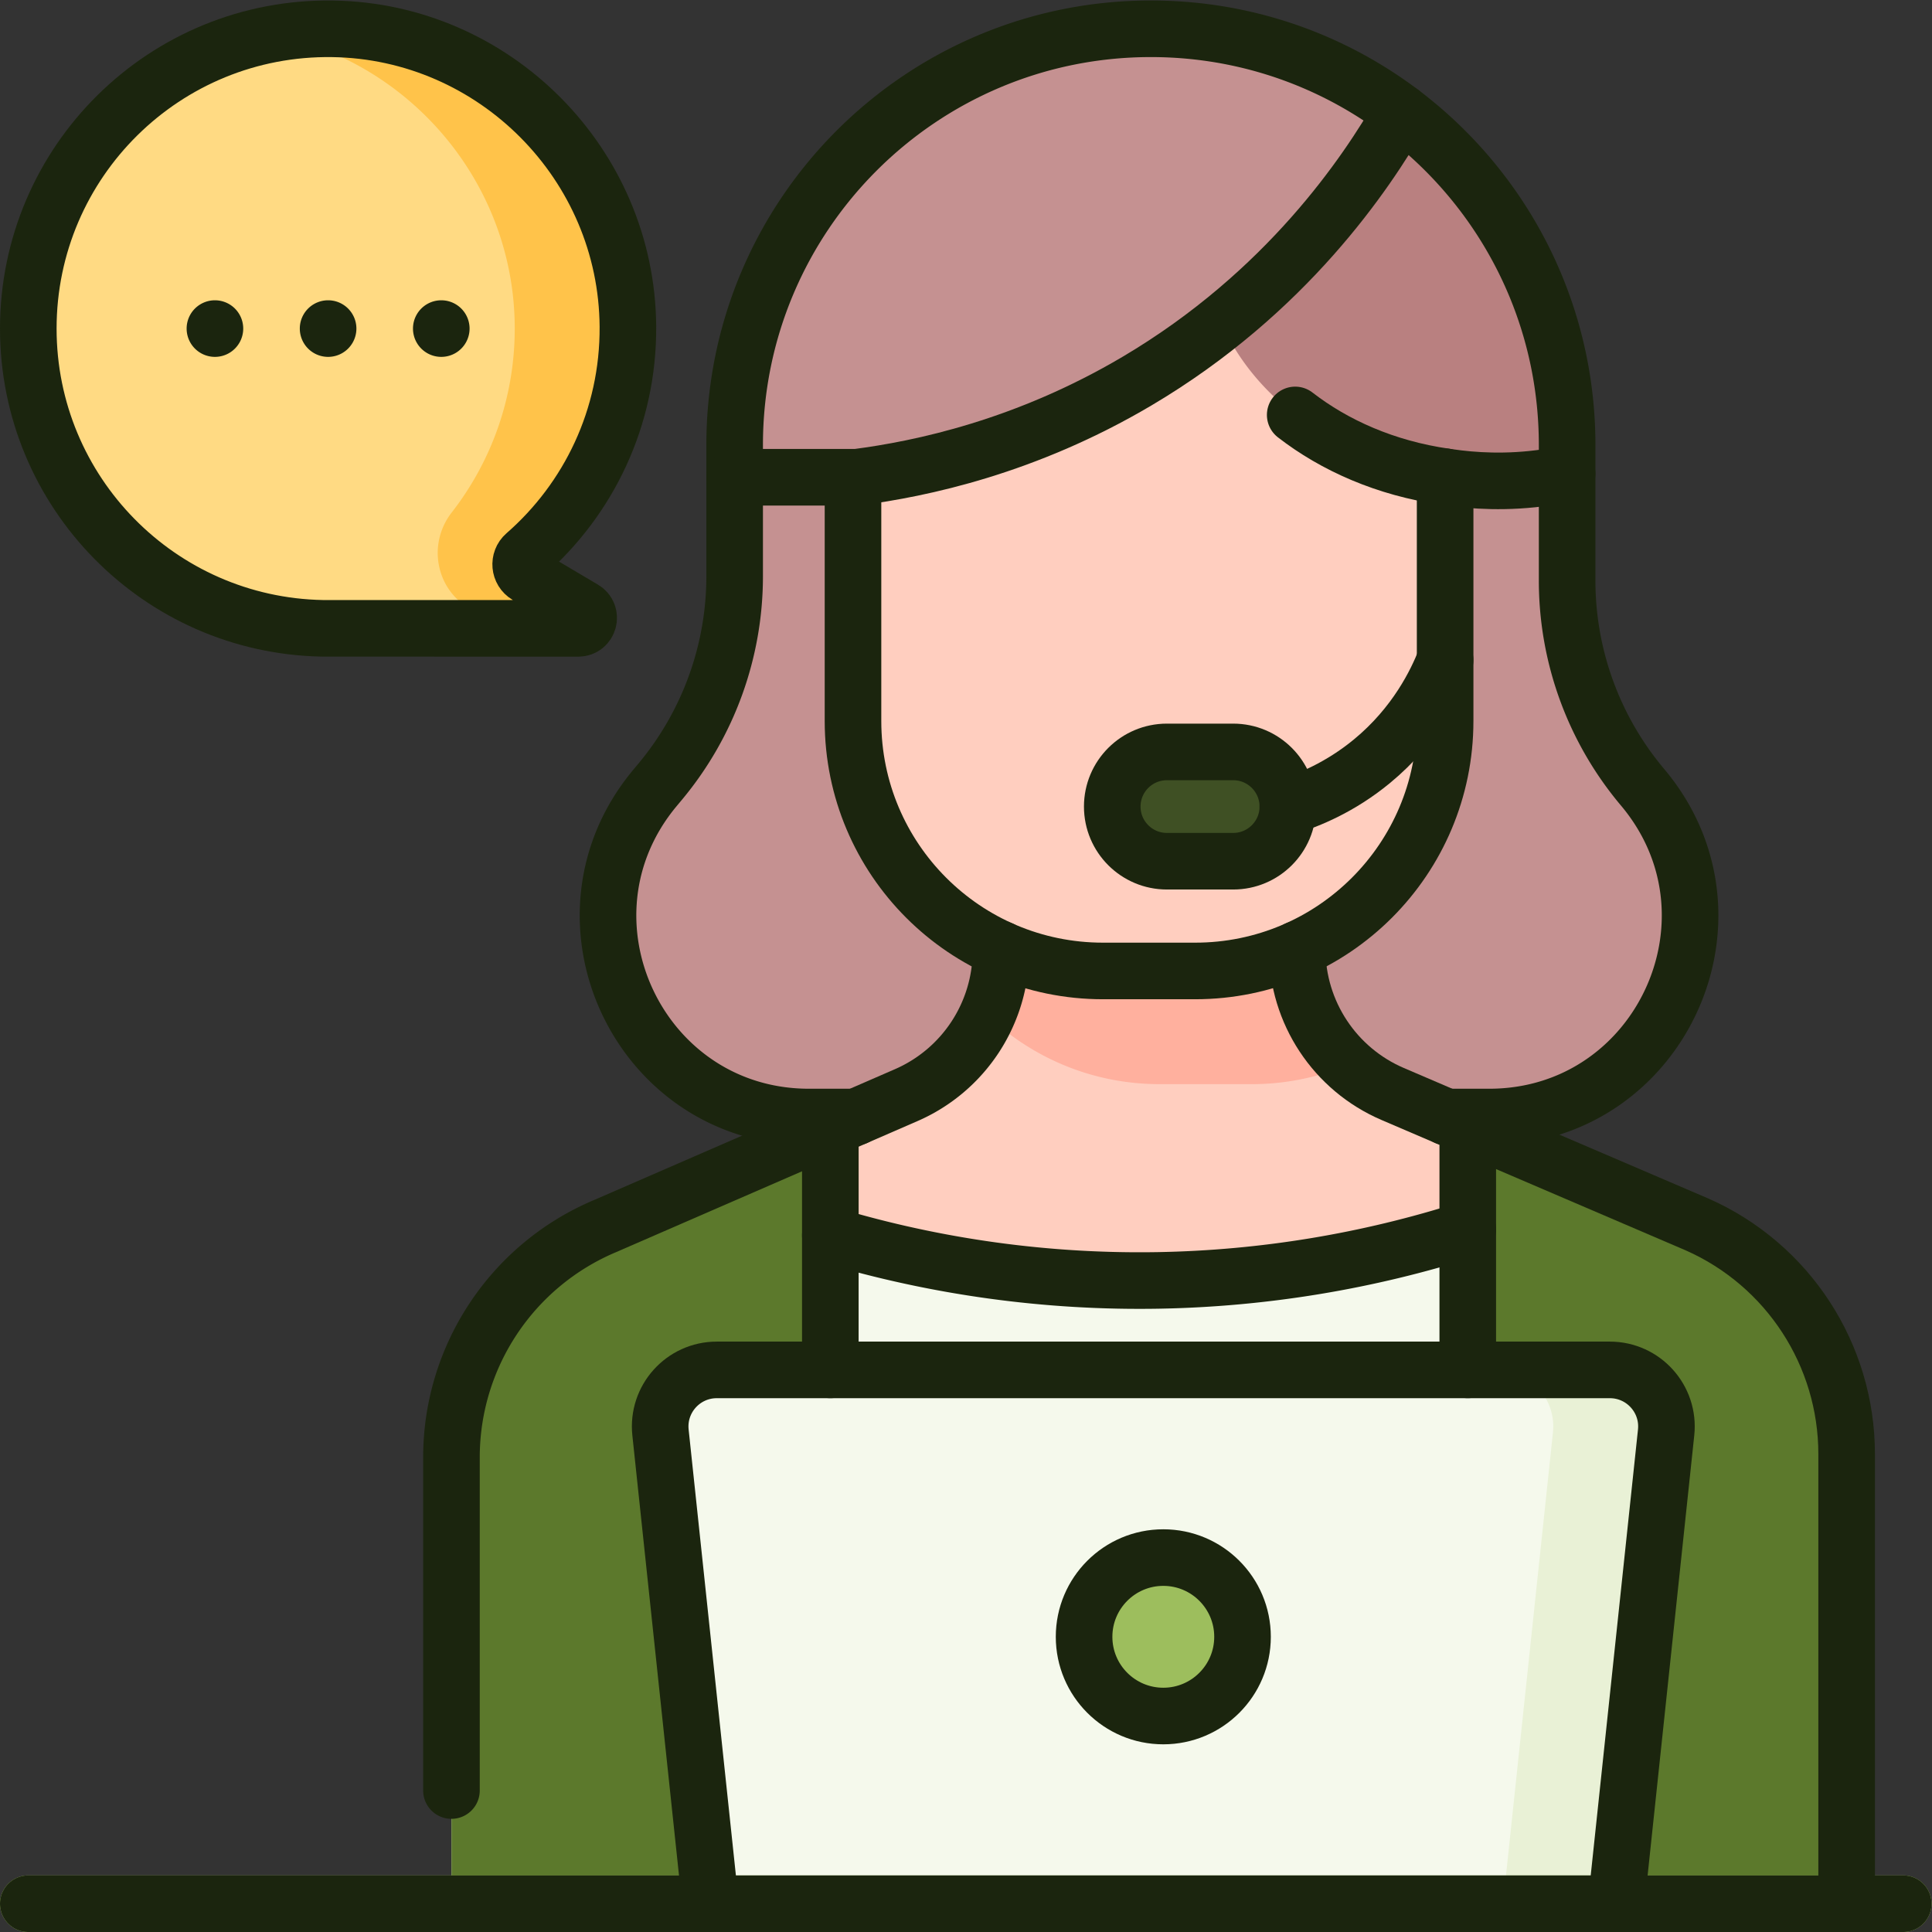 <svg xmlns="http://www.w3.org/2000/svg" version="1.1" xmlns:xlink="http://www.w3.org/1999/xlink" width="512" height="512" x="0" y="0" viewBox="0 0 682.667 682.667" style="enable-background:new 0 0 512 512" xml:space="preserve" class=""><rect x="0" y="0" width="682.667" height="682.667" fill="#333333" stroke="none"/><g><defs><clipPath id="a" clipPathUnits="userSpaceOnUse"><path d="M0 512h512V0H0Z" fill="#1b250e" opacity="1" data-original="#000000" class=""></path></clipPath></defs><g clip-path="url(#a)" transform="matrix(1.333 0 0 -1.333 0 682.667)"><path d="M0 0c0 44.281 36.216 80.104 80.643 79.464 43.035-.619 78.028-35.912 78.3-78.95.153-24.103-10.427-45.735-27.24-60.407-1.774-1.548-1.518-4.375.508-5.573l14.975-8.861c2.42-1.432 1.405-5.144-1.409-5.143l-67.809.017C34.771-78.65 0-43.388 0 0" style="fill-opacity:1;fill-rule:nonzero;stroke:none" transform="translate(7.5 425.027)" fill="#ffda83" data-original="#7acaa6" class="" opacity="1"></path><path d="m0 0-14.975 8.86c-2.015 1.193-2.296 4.015-.53 5.554 17.004 14.829 27.64 36.775 27.254 61.197-.667 42.245-34.858 76.923-77.091 78.154a80.119 80.119 0 0 1-17.468-1.399c36.505-6.998 64.326-39.175 64.568-77.526.117-18.572-6.139-35.678-16.708-49.264-6.382-8.203-4.308-20.098 4.638-25.391L-30 0c2.395-1.417 1.424-5.057-1.319-5.136l29.911-.008C1.405-5.144 2.421-1.433 0 0" style="fill-opacity:1;fill-rule:nonzero;stroke:none" transform="translate(154.685 350.7)" fill="#ffc34a" data-original="#57be92" class="" opacity="1"></path><path d="M0 0h-180.285c-45.029 0-69.67 52.476-40.911 87.125l1.599 1.926a85.042 85.042 0 0 1 19.605 54.315v34.767c0 60.935 49.398 110.333 110.334 110.333 60.935 0 110.334-49.398 110.334-110.333v-35.94a85.048 85.048 0 0 1 19.992-54.779C69.787 52.836 45.206 0 0 0" style="fill-opacity:1;fill-rule:nonzero;stroke:none" transform="translate(394.73 216.034)" fill="#c59191" data-original="#c59191" class=""></path><path d="M0 0v119.186c0 26.325-15.519 50.176-39.587 60.841l-80.749 34.61a41.77 41.77 0 0 0-25.315 38.393v7.315h-78.524v-7.713a41.77 41.77 0 0 0-25.115-38.307l-79.804-34.697c-24.681-10.388-40.732-34.557-40.732-61.336V0" style="fill-opacity:1;fill-rule:nonzero;stroke:none" transform="translate(489.5 7.5)" fill="#f5f9ec" data-original="#ffffff" class="" opacity="1"></path><path d="M0 0a286.29 286.29 0 0 1 86.924-11.943 286.227 286.227 0 0 1 82.051 13.526l9.735 23.183-29.646 12.706a41.77 41.77 0 0 0-25.315 38.393v7.315H45.227v-7.713A41.772 41.772 0 0 0 20.11 37.16L-3.9 26.721Z" style="fill-opacity:1;fill-rule:nonzero;stroke:none" transform="translate(220.1 184.665)" fill="#ffcebf" data-original="#ffcebf"></path><path d="m0 0-60.827 26.071-.011-.001v-206.097H39.587v119.186C39.587-34.516 24.068-10.665 0 0" style="fill-opacity:1;fill-rule:nonzero;stroke:none" transform="translate(449.913 187.527)" fill="#5c792c" data-original="#8795de" class="" opacity="1"></path><path d="m0 0 60.828 26.071.011-.001v-206.097H-39.587v119.186C-39.587-34.516-24.068-10.665 0 0" style="fill-opacity:1;fill-rule:nonzero;stroke:none" transform="translate(159.26 187.527)" fill="#5c792c" data-original="#8795de" class="" opacity="1"></path><path d="M0 0h-17.576c-8 0-14.486 6.485-14.486 14.485 0 8 6.486 14.486 14.486 14.486H0c8 0 14.485-6.486 14.485-14.486S8 0 0 0" style="fill-opacity:1;fill-rule:nonzero;stroke:none" transform="translate(326.894 283.84)" fill="#f5f9ec" data-original="#ffffff" class="" opacity="1"></path><path d="M0 0h-17.576c-8 0-14.486 6.485-14.486 14.485 0 8 6.486 14.486 14.486 14.486H0c8 0 14.485-6.486 14.485-14.486S8 0 0 0Z" style="stroke-width:15;stroke-linecap:round;stroke-linejoin:round;stroke-miterlimit:10;stroke-dasharray:none;stroke-opacity:1" transform="translate(326.894 283.84)" fill="none" stroke="#1b250e" stroke-width="15" stroke-linecap="round" stroke-linejoin="round" stroke-miterlimit="10" stroke-dasharray="none" stroke-opacity="" data-original="#000000" opacity="1"></path><path d="M0 0a7.243 7.243 0 1 0-14.487 0A7.243 7.243 0 0 0 0 0" style="fill-opacity:1;fill-rule:nonzero;stroke:none" transform="translate(311.83 131.263)" fill="#1b250e" data-original="#000000" class="" opacity="1"></path><path d="M0 0a66.036 66.036 0 0 1 25.489 5.088 41.764 41.764 0 0 0-13.446 30.695v7.315h-78.522v-7.713a41.68 41.68 0 0 0-3.659-17.078C-58.247 6.973-42.161 0-24.437 0Z" style="fill-opacity:1;fill-rule:nonzero;stroke:none" transform="translate(331.806 224.747)" fill="#ffb09e" data-original="#ffb09e" class=""></path><path d="M0 0v-64.959c0-36.596-29.667-66.263-66.263-66.263H-90.7c-36.596 0-66.262 29.667-66.262 66.263V0c0 23.807 19.299 43.107 43.107 43.107h70.748C-19.3 43.107 0 23.807 0 0" style="fill-opacity:1;fill-rule:nonzero;stroke:none" transform="translate(383.068 385.969)" fill="#ffcebf" data-original="#ffcebf"></path><path d="M0 0h-17.576c-8 0-14.486 6.485-14.486 14.485 0 8 6.486 14.486 14.486 14.486H0c8 0 14.485-6.486 14.485-14.486S8 0 0 0" style="fill-opacity:1;fill-rule:nonzero;stroke:none" transform="translate(326.894 283.84)" fill="#3f5024" data-original="#685e68" class="" opacity="1"></path><path d="M0 0c1.683 21.225 22.003 35.311 41.45 42.605C73.622 23.329 95.159-11.87 95.159-52.102v-7.586a92.188 92.188 0 0 0-5.298-.961c-10.714-1.6-19.838-.908-26.07 0C23.625-55.298-2.032-25.634 0 0" style="fill-opacity:1;fill-rule:nonzero;stroke:none" transform="translate(320.246 446.269)" fill="#b98080" data-original="#b98080" class=""></path><path d="M0 0c24.918 0 47.903-8.264 66.374-22.195C57.16-38.228 36.003-69.926-3.671-93.394c-29.452-17.421-57.223-23.275-74.325-25.486h-32.338v8.547C-110.334-49.398-60.936 0 0 0" style="fill-opacity:1;fill-rule:nonzero;stroke:none" transform="translate(305.071 504.5)" fill="#c59191" data-original="#c59191" class=""></path><path d="M0 0h-240.085l-13.242 124.918c-.94 8.861 6.006 16.582 14.916 16.582H-1.674c8.91 0 15.856-7.721 14.916-16.582z" style="fill-opacity:1;fill-rule:nonzero;stroke:none" transform="translate(428.408 7.5)" fill="#f5f9ec" data-original="#efedef" class="" opacity="1"></path><path d="M0 0h-30c8.91 0 15.855-7.721 14.916-16.581L-28.326-141.5h30L14.916-16.581C15.855-7.721 8.91 0 0 0" style="fill-opacity:1;fill-rule:nonzero;stroke:none" transform="translate(426.734 149)" fill="#e9f1d6" data-original="#e5e1e5" class="" opacity="1"></path><path d="M0 0h-497a7.5 7.5 0 0 0-7.5 7.5A7.5 7.5 0 0 0-497 15H0a7.5 7.5 0 0 0 7.5-7.5A7.5 7.5 0 0 0 0 0" style="fill-opacity:1;fill-rule:nonzero;stroke:none" transform="translate(504.5)" fill="#9dbe5d" data-original="#c9bfc8" class="" opacity="1"></path><path d="M0 0c0-11.598-9.401-21-21-21-11.598 0-21 9.402-21 21s9.402 21 21 21C-9.401 21 0 11.598 0 0" style="fill-opacity:1;fill-rule:nonzero;stroke:none" transform="translate(329.365 78.25)" fill="#9dbe5d" data-original="#c9bfc8" class="" opacity="1"></path><path d="M0 0c0 44.281 36.216 80.104 80.643 79.464 43.035-.619 78.028-35.912 78.3-78.95.153-24.103-10.427-45.735-27.24-60.407-1.774-1.548-1.518-4.375.508-5.573l14.975-8.861c2.42-1.432 1.405-5.144-1.409-5.143l-67.809.017C34.771-78.65 0-43.388 0 0Z" style="stroke-width:15;stroke-linecap:round;stroke-linejoin:round;stroke-miterlimit:10;stroke-dasharray:none;stroke-opacity:1" transform="translate(7.5 425.027)" fill="none" stroke="#1b250e" stroke-width="15" stroke-linecap="round" stroke-linejoin="round" stroke-miterlimit="10" stroke-dasharray="none" stroke-opacity="" data-original="#000000" opacity="1"></path><path d="M0 0h11.311C43.021 0 64.58 26 64.58 53.45c0 11.69-3.91 23.64-12.6 33.97a85.038 85.038 0 0 0-19.99 54.78v35.94c0 30.47-12.35 58.05-32.32 78.01-19.97 19.97-47.55 32.32-78.02 32.32-60.93 0-110.33-49.4-110.33-110.33v-34.77c0-19.84-6.94-39.05-19.61-54.32l-1.6-1.92C-238.65 52.48-214 0-168.979 0h12.429" style="stroke-width:15;stroke-linecap:round;stroke-linejoin:round;stroke-miterlimit:10;stroke-dasharray:none;stroke-opacity:1" transform="translate(383.42 216.03)" fill="none" stroke="#1b250e" stroke-width="15" stroke-linecap="round" stroke-linejoin="round" stroke-miterlimit="10" stroke-dasharray="none" stroke-opacity="" data-original="#000000" opacity="1"></path><path d="M0 0v88.29c0 26.78 16.05 50.95 40.74 61.34l66.46 28.9 13.34 5.8a41.766 41.766 0 0 1 25.12 38.3v.37" style="stroke-width:15;stroke-linecap:round;stroke-linejoin:round;stroke-miterlimit:10;stroke-dasharray:none;stroke-opacity:1" transform="translate(119.67 37.5)" fill="none" stroke="#1b250e" stroke-width="15" stroke-linecap="round" stroke-linejoin="round" stroke-miterlimit="10" stroke-dasharray="none" stroke-opacity="" data-original="#000000" opacity="1"></path><path d="M0 0c.011-16.7 9.971-31.78 25.311-38.36l14.259-6.11 66.491-28.5c24.07-10.67 39.589-34.52 39.589-60.84V-253" style="stroke-width:15;stroke-linecap:round;stroke-linejoin:round;stroke-miterlimit:10;stroke-dasharray:none;stroke-opacity:1" transform="translate(343.85 260.5)" fill="none" stroke="#1b250e" stroke-width="15" stroke-linecap="round" stroke-linejoin="round" stroke-miterlimit="10" stroke-dasharray="none" stroke-opacity="" data-original="#000000" opacity="1"></path><path d="M0 0v64.6" style="stroke-width:15;stroke-linecap:round;stroke-linejoin:round;stroke-miterlimit:10;stroke-dasharray:none;stroke-opacity:1" transform="translate(389.07 149)" fill="none" stroke="#1b250e" stroke-width="15" stroke-linecap="round" stroke-linejoin="round" stroke-miterlimit="10" stroke-dasharray="none" stroke-opacity="" data-original="#000000" opacity="1"></path><path d="M0 0v64.08" style="stroke-width:15;stroke-linecap:round;stroke-linejoin:round;stroke-miterlimit:10;stroke-dasharray:none;stroke-opacity:1" transform="translate(220.1 149)" fill="none" stroke="#1b250e" stroke-width="15" stroke-linecap="round" stroke-linejoin="round" stroke-miterlimit="10" stroke-dasharray="none" stroke-opacity="" data-original="#000000" opacity="1"></path><path d="M0 0a286.29 286.29 0 0 1 86.924-11.943 286.277 286.277 0 0 1 82.052 13.526" style="stroke-width:15;stroke-linecap:round;stroke-linejoin:round;stroke-miterlimit:10;stroke-dasharray:none;stroke-opacity:1" transform="translate(220.1 184.665)" fill="none" stroke="#1b250e" stroke-width="15" stroke-linecap="round" stroke-linejoin="round" stroke-miterlimit="10" stroke-dasharray="none" stroke-opacity="" data-original="#000000" opacity="1"></path><path d="M0 0v-64.75c0-36.6-29.67-66.26-66.261-66.26H-90.7c-36.601 0-66.26 29.66-66.26 66.26V-.14" style="stroke-width:15;stroke-linecap:round;stroke-linejoin:round;stroke-miterlimit:10;stroke-dasharray:none;stroke-opacity:1" transform="translate(383.07 385.76)" fill="none" stroke="#1b250e" stroke-width="15" stroke-linecap="round" stroke-linejoin="round" stroke-miterlimit="10" stroke-dasharray="none" stroke-opacity="" data-original="#000000" opacity="1"></path><path d="M0 0c-2.29-5.821-7.679-17.162-19.387-26.82-8.416-6.942-16.841-10.328-22.301-12.026" style="stroke-width:15;stroke-linecap:round;stroke-linejoin:round;stroke-miterlimit:10;stroke-dasharray:none;stroke-opacity:1" transform="translate(383.068 337.172)" fill="none" stroke="#1b250e" stroke-width="15" stroke-linecap="round" stroke-linejoin="round" stroke-miterlimit="10" stroke-dasharray="none" stroke-opacity="" data-original="#000000" opacity="1"></path><path d="M0 0h-17.576c-8 0-14.486 6.485-14.486 14.485 0 8 6.486 14.486 14.486 14.486H0c8 0 14.485-6.486 14.485-14.486S8 0 0 0Z" style="stroke-width:15;stroke-linecap:round;stroke-linejoin:round;stroke-miterlimit:10;stroke-dasharray:none;stroke-opacity:1" transform="translate(326.894 283.84)" fill="none" stroke="#1b250e" stroke-width="15" stroke-linecap="round" stroke-linejoin="round" stroke-miterlimit="10" stroke-dasharray="none" stroke-opacity="" data-original="#000000" opacity="1"></path><path d="M0 0c10.408-8.064 23.928-14.112 39.744-16.381.319-.05.64-.099.97-.14 6.229-.91 15.349-1.6 26.07 0 1.75.26 3.52.59 5.3.96" style="stroke-width:15;stroke-linecap:round;stroke-linejoin:round;stroke-miterlimit:10;stroke-dasharray:none;stroke-opacity:1" transform="translate(343.326 402.14)" fill="none" stroke="#1b250e" stroke-width="15" stroke-linecap="round" stroke-linejoin="round" stroke-miterlimit="10" stroke-dasharray="none" stroke-opacity="" data-original="#000000" opacity="1"></path><path d="M0 0c-9.214-16.033-30.371-47.731-70.045-71.199-29.452-17.422-57.223-23.276-74.325-25.487h-32.338" style="stroke-width:15;stroke-linecap:round;stroke-linejoin:round;stroke-miterlimit:10;stroke-dasharray:none;stroke-opacity:1" transform="translate(371.445 482.305)" fill="none" stroke="#1b250e" stroke-width="15" stroke-linecap="round" stroke-linejoin="round" stroke-miterlimit="10" stroke-dasharray="none" stroke-opacity="" data-original="#000000" opacity="1"></path><path d="m0 0-13.242 124.918c-.94 8.861 6.006 16.582 14.916 16.582h236.737c8.91 0 15.856-7.721 14.916-16.582L240.085 0" style="stroke-width:15;stroke-linecap:round;stroke-linejoin:round;stroke-miterlimit:10;stroke-dasharray:none;stroke-opacity:1" transform="translate(188.323 7.5)" fill="none" stroke="#1b250e" stroke-width="15" stroke-linecap="round" stroke-linejoin="round" stroke-miterlimit="10" stroke-dasharray="none" stroke-opacity="" data-original="#000000" opacity="1"></path><path d="M0 0h497" style="stroke-width:15;stroke-linecap:round;stroke-linejoin:round;stroke-miterlimit:10;stroke-dasharray:none;stroke-opacity:1" transform="translate(7.5 7.5)" fill="none" stroke="#1b250e" stroke-width="15" stroke-linecap="round" stroke-linejoin="round" stroke-miterlimit="10" stroke-dasharray="none" stroke-opacity="" data-original="#000000" opacity="1"></path><path d="M0 0c0-11.598-9.401-21-21-21-11.598 0-21 9.402-21 21s9.402 21 21 21C-9.401 21 0 11.598 0 0Z" style="stroke-width:15;stroke-linecap:round;stroke-linejoin:round;stroke-miterlimit:10;stroke-dasharray:none;stroke-opacity:1" transform="translate(329.365 78.25)" fill="none" stroke="#1b250e" stroke-width="15" stroke-linecap="round" stroke-linejoin="round" stroke-miterlimit="10" stroke-dasharray="none" stroke-opacity="" data-original="#000000" opacity="1"></path><path d="M0 0a7.5 7.5 0 1 0-15 0A7.5 7.5 0 0 0 0 0" style="fill-opacity:1;fill-rule:nonzero;stroke:none" transform="translate(64.473 425.029)" fill="#1b250e" data-original="#000000" class="" opacity="1"></path><path d="M0 0a7.5 7.5 0 1 0-15 0A7.5 7.5 0 0 0 0 0" style="fill-opacity:1;fill-rule:nonzero;stroke:none" transform="translate(94.473 425.029)" fill="#1b250e" data-original="#000000" class="" opacity="1"></path><path d="M0 0a7.5 7.5 0 1 0-15 0A7.5 7.5 0 0 0 0 0" style="fill-opacity:1;fill-rule:nonzero;stroke:none" transform="translate(124.473 425.029)" fill="#1b250e" data-original="#000000" class="" opacity="1"></path></g></g></svg>